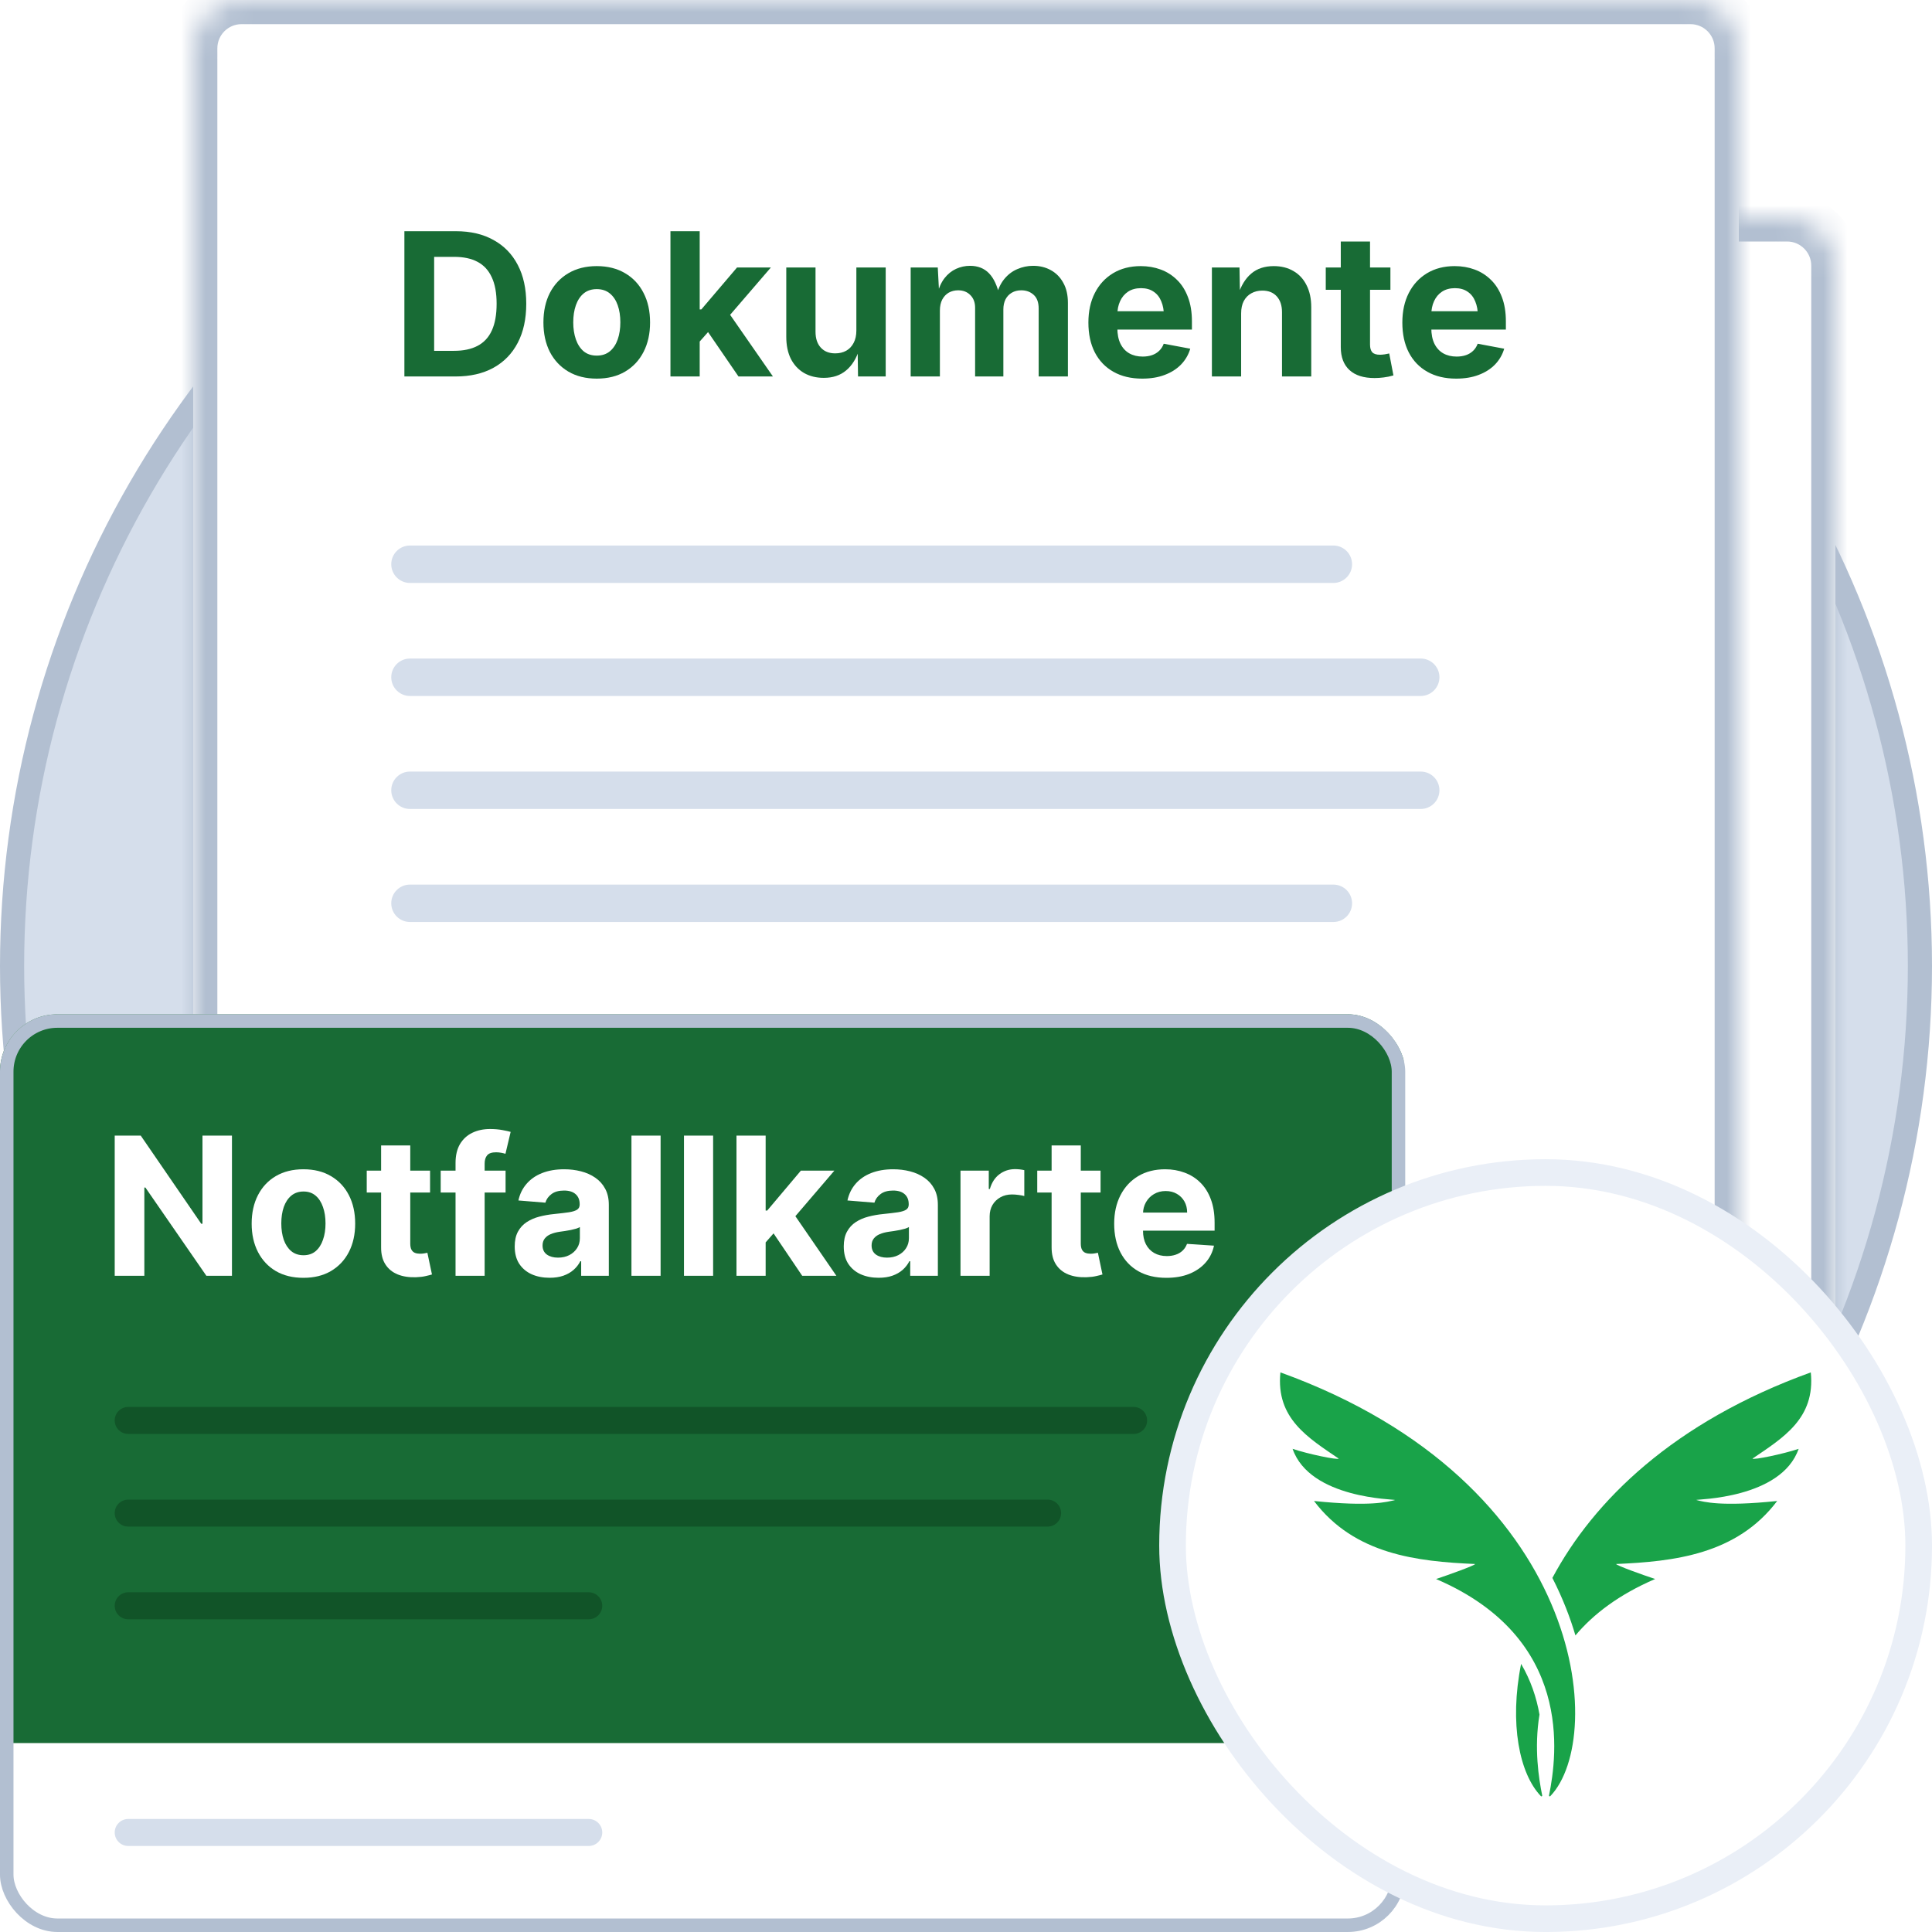 <svg width="80" height="80" viewBox="0 0 80 80" fill="none" xmlns="http://www.w3.org/2000/svg">
<rect x="0" y="0" width="80" height="80" fill="#333333" stroke="none"/>
<g clip-path="url(#clip0_1065_13589)">
<rect width="80" height="80" fill="white"/>
<circle cx="40" cy="40" r="39.5" fill="#D5DEEB" stroke="#B2BFD1"/>
<mask id="path-2-inside-1_1065_13589" fill="white">
<path d="M74 9C75.105 9 76 9.895 76 11V58.545C69.177 69.55 56.062 77 41 77C29.585 77 19.288 72.721 12 65.859V11C12 9.895 12.895 9 14 9H74Z"/>
</mask>
<path d="M74 9C75.105 9 76 9.895 76 11V58.545C69.177 69.55 56.062 77 41 77C29.585 77 19.288 72.721 12 65.859V11C12 9.895 12.895 9 14 9H74Z" fill="white"/>
<path d="M76 11H77H76ZM76 58.545L76.85 59.072L77 58.83V58.545H76ZM12 65.859H11V66.291L11.315 66.587L12 65.859ZM14 9V8V9ZM74 9V10C74.552 10 75 10.448 75 11H76H77C77 9.343 75.657 8 74 8V9ZM76 11H75V58.545H76H77V11H76ZM76 58.545L75.15 58.018C68.521 68.711 55.738 76 41 76V77V78C56.386 78 69.834 70.389 76.85 59.072L76 58.545ZM41 77V76C29.835 76 19.784 71.815 12.685 65.131L12 65.859L11.315 66.587C18.792 73.628 29.336 78 41 78V77ZM12 65.859H13V11H12H11V65.859H12ZM12 11H13C13 10.448 13.448 10 14 10V9V8C12.343 8 11 9.343 11 11H12ZM14 9V10H74V9V8H14V9Z" fill="#B2BFD1" mask="url(#path-2-inside-1_1065_13589)"/>
<mask id="path-4-inside-2_1065_13589" fill="white">
<path d="M70 0C71.105 0 72 0.895 72 2V64.002C64.702 73.716 53.085 80 40 80C26.915 80 15.298 73.716 8 64.002V2C8 0.895 8.895 0 10 0H70Z"/>
</mask>
<path d="M70 0C71.105 0 72 0.895 72 2V64.002C64.702 73.716 53.085 80 40 80C26.915 80 15.298 73.716 8 64.002V2C8 0.895 8.895 0 10 0H70Z" fill="white"/>
<path d="M72 2H73H72ZM72 64.002L72.799 64.603L73 64.336V64.002H72ZM8 64.002H7V64.336L7.2 64.603L8 64.002ZM10 0V-1V0ZM70 0V1C70.552 1 71 1.448 71 2H72H73C73 0.343 71.657 -1 70 -1V0ZM72 2H71V64.002H72H73V2H72ZM72 64.002L71.201 63.401C64.083 72.875 52.758 79 40 79V80V81C53.413 81 65.321 74.557 72.799 64.603L72 64.002ZM40 80V79C27.242 79 15.917 72.875 8.8 63.401L8 64.002L7.2 64.603C14.679 74.557 26.587 81 40 81V80ZM8 64.002H9V2H8H7V64.002H8ZM8 2H9C9 1.448 9.448 1 10 1V0V-1C8.343 -1 7 0.343 7 2H8ZM10 0V1H70V0V-1H10V0Z" fill="#B2BFD1" mask="url(#path-4-inside-2_1065_13589)"/>
<path d="M57.574 11.076V12H54.897V11.076H57.574ZM55.519 10.002H56.73V14.269C56.73 14.412 56.761 14.518 56.823 14.588C56.887 14.655 56.993 14.689 57.142 14.689C57.187 14.689 57.252 14.684 57.335 14.673C57.419 14.659 57.482 14.647 57.525 14.636L57.699 15.545C57.564 15.585 57.429 15.613 57.295 15.629C57.163 15.646 57.037 15.654 56.916 15.654C56.463 15.654 56.117 15.543 55.878 15.323C55.639 15.102 55.519 14.786 55.519 14.374V10.002Z" fill="#186B35"/>
<path d="M51.393 12.977V15.589H50.182V11.076H51.325L51.345 12.202H51.272C51.391 11.825 51.569 11.535 51.809 11.33C52.051 11.123 52.363 11.019 52.745 11.019C53.058 11.019 53.33 11.088 53.561 11.225C53.795 11.36 53.975 11.555 54.102 11.811C54.231 12.064 54.296 12.366 54.296 12.719V15.589H53.085V12.929C53.085 12.649 53.012 12.43 52.867 12.271C52.724 12.112 52.525 12.033 52.269 12.033C52.1 12.033 51.948 12.07 51.813 12.146C51.681 12.218 51.578 12.325 51.502 12.465C51.429 12.604 51.393 12.775 51.393 12.977Z" fill="#186B35"/>
<path d="M47.296 15.678C46.836 15.678 46.439 15.584 46.105 15.395C45.771 15.207 45.514 14.939 45.334 14.592C45.156 14.245 45.068 13.833 45.068 13.357C45.068 12.891 45.156 12.483 45.334 12.134C45.512 11.784 45.763 11.511 46.089 11.314C46.414 11.118 46.797 11.019 47.235 11.019C47.531 11.019 47.807 11.066 48.063 11.161C48.319 11.255 48.543 11.398 48.737 11.589C48.931 11.777 49.081 12.014 49.189 12.299C49.299 12.584 49.355 12.921 49.355 13.308V13.647H45.564V12.888H48.761L48.196 13.09C48.196 12.856 48.16 12.653 48.087 12.481C48.017 12.306 47.911 12.171 47.768 12.077C47.628 11.98 47.455 11.932 47.247 11.932C47.038 11.932 46.858 11.98 46.711 12.077C46.565 12.174 46.455 12.306 46.38 12.473C46.304 12.637 46.267 12.825 46.267 13.038V13.575C46.267 13.836 46.309 14.055 46.396 14.233C46.484 14.41 46.607 14.543 46.763 14.632C46.922 14.721 47.106 14.765 47.316 14.765C47.459 14.765 47.588 14.745 47.704 14.705C47.819 14.665 47.917 14.605 47.998 14.527C48.082 14.447 48.145 14.348 48.188 14.233L49.286 14.439C49.213 14.686 49.087 14.904 48.907 15.092C48.726 15.278 48.5 15.422 48.228 15.524C47.959 15.627 47.648 15.678 47.296 15.678Z" fill="#186B35"/>
<path d="M60.296 15.678C59.836 15.678 59.439 15.584 59.105 15.395C58.771 15.207 58.514 14.939 58.334 14.592C58.156 14.245 58.068 13.833 58.068 13.357C58.068 12.891 58.156 12.483 58.334 12.134C58.512 11.784 58.763 11.511 59.089 11.314C59.414 11.118 59.797 11.019 60.235 11.019C60.531 11.019 60.807 11.066 61.063 11.161C61.319 11.255 61.543 11.398 61.737 11.589C61.931 11.777 62.081 12.014 62.189 12.299C62.299 12.584 62.355 12.921 62.355 13.308V13.647H58.564V12.888H61.761L61.196 13.09C61.196 12.856 61.16 12.653 61.087 12.481C61.017 12.306 60.911 12.171 60.768 12.077C60.628 11.98 60.455 11.932 60.247 11.932C60.038 11.932 59.858 11.98 59.711 12.077C59.565 12.174 59.455 12.306 59.38 12.473C59.304 12.637 59.267 12.825 59.267 13.038V13.575C59.267 13.836 59.309 14.055 59.396 14.233C59.484 14.41 59.607 14.543 59.763 14.632C59.922 14.721 60.106 14.765 60.316 14.765C60.459 14.765 60.588 14.745 60.704 14.705C60.819 14.665 60.917 14.605 60.998 14.527C61.082 14.447 61.145 14.348 61.188 14.233L62.286 14.439C62.213 14.686 62.087 14.904 61.907 15.092C61.726 15.278 61.5 15.422 61.228 15.524C60.959 15.627 60.648 15.678 60.296 15.678Z" fill="#186B35"/>
<path d="M37.709 15.589V11.076H38.831L38.891 12.198H38.803C38.872 11.921 38.975 11.695 39.109 11.52C39.246 11.345 39.407 11.216 39.59 11.132C39.773 11.049 39.965 11.007 40.167 11.007C40.492 11.007 40.755 11.111 40.954 11.318C41.153 11.523 41.3 11.84 41.394 12.271H41.253C41.32 11.983 41.429 11.746 41.58 11.56C41.733 11.372 41.913 11.233 42.121 11.145C42.331 11.053 42.55 11.007 42.779 11.007C43.056 11.007 43.302 11.068 43.517 11.189C43.735 11.31 43.906 11.485 44.03 11.714C44.157 11.94 44.22 12.217 44.22 12.545V15.589H43.009V12.775C43.009 12.52 42.939 12.33 42.799 12.206C42.662 12.082 42.492 12.021 42.29 12.021C42.139 12.021 42.008 12.054 41.895 12.121C41.784 12.186 41.698 12.277 41.636 12.396C41.577 12.514 41.547 12.653 41.547 12.812V15.589H40.377V12.743C40.377 12.522 40.311 12.348 40.179 12.218C40.05 12.086 39.882 12.021 39.674 12.021C39.532 12.021 39.403 12.053 39.287 12.117C39.174 12.182 39.084 12.277 39.016 12.404C38.952 12.528 38.919 12.68 38.919 12.86V15.589H37.709Z" fill="#186B35"/>
<path d="M34.112 15.646C33.8 15.646 33.526 15.578 33.292 15.444C33.058 15.306 32.877 15.111 32.747 14.858C32.621 14.603 32.558 14.299 32.558 13.946V11.076H33.769V13.736C33.769 14.016 33.841 14.235 33.987 14.394C34.132 14.553 34.331 14.632 34.584 14.632C34.756 14.632 34.908 14.596 35.04 14.523C35.172 14.448 35.274 14.34 35.347 14.2C35.422 14.058 35.46 13.887 35.46 13.688V11.076H36.675V15.589H35.529L35.513 14.463H35.581C35.463 14.842 35.281 15.134 35.036 15.339C34.794 15.543 34.486 15.646 34.112 15.646Z" fill="#186B35"/>
<path d="M28.86 14.269V12.812H29.041L30.519 11.076H31.92L29.97 13.341H29.683L28.86 14.269ZM27.762 15.589V9.574H28.973V15.589H27.762ZM30.579 15.589L29.223 13.611L30.035 12.751L32.005 15.589H30.579Z" fill="#186B35"/>
<path d="M24.71 15.678C24.258 15.678 23.866 15.581 23.535 15.387C23.204 15.191 22.949 14.919 22.768 14.572C22.591 14.222 22.502 13.816 22.502 13.353C22.502 12.884 22.591 12.477 22.768 12.13C22.949 11.78 23.204 11.508 23.535 11.314C23.866 11.118 24.258 11.019 24.71 11.019C25.165 11.019 25.556 11.118 25.885 11.314C26.216 11.508 26.47 11.78 26.648 12.13C26.828 12.477 26.918 12.884 26.918 13.353C26.918 13.816 26.828 14.222 26.648 14.572C26.47 14.919 26.216 15.191 25.885 15.387C25.556 15.581 25.165 15.678 24.71 15.678ZM24.71 14.725C24.925 14.725 25.106 14.666 25.251 14.548C25.396 14.427 25.505 14.262 25.578 14.055C25.651 13.845 25.687 13.61 25.687 13.349C25.687 13.082 25.651 12.845 25.578 12.638C25.505 12.431 25.396 12.268 25.251 12.15C25.106 12.031 24.925 11.972 24.71 11.972C24.495 11.972 24.314 12.031 24.169 12.15C24.026 12.268 23.919 12.431 23.846 12.638C23.773 12.845 23.737 13.082 23.737 13.349C23.737 13.61 23.773 13.845 23.846 14.055C23.919 14.262 24.026 14.427 24.169 14.548C24.314 14.666 24.495 14.725 24.71 14.725Z" fill="#186B35"/>
<path d="M18.861 15.589H17.302V14.527H18.8C19.188 14.527 19.512 14.459 19.773 14.322C20.037 14.184 20.235 13.972 20.366 13.684C20.498 13.396 20.564 13.027 20.564 12.578C20.564 12.131 20.497 11.765 20.362 11.48C20.23 11.192 20.034 10.979 19.773 10.842C19.515 10.704 19.193 10.636 18.808 10.636H17.274V9.574H18.881C19.484 9.574 20.002 9.695 20.435 9.938C20.871 10.177 21.206 10.521 21.44 10.971C21.674 11.418 21.791 11.953 21.791 12.578C21.791 13.205 21.674 13.743 21.44 14.192C21.206 14.642 20.87 14.988 20.431 15.23C19.995 15.469 19.472 15.589 18.861 15.589ZM17.977 9.574V15.589H16.745V9.574H17.977Z" fill="#186B35"/>
<path d="M55.212 22.589C55.64 22.589 55.986 22.936 55.987 23.363C55.987 23.791 55.64 24.139 55.212 24.139H16.976C16.548 24.139 16.201 23.791 16.201 23.363C16.201 22.936 16.548 22.589 16.976 22.589H55.212Z" fill="#D5DEEB"/>
<path d="M58.829 27.269C59.257 27.269 59.604 27.616 59.604 28.043C59.604 28.471 59.257 28.818 58.829 28.819H16.976C16.548 28.819 16.201 28.471 16.201 28.043C16.201 27.615 16.548 27.269 16.976 27.269H58.829Z" fill="#D5DEEB"/>
<path d="M58.829 31.949C59.257 31.949 59.604 32.295 59.604 32.723C59.604 33.151 59.257 33.498 58.829 33.498H16.976C16.548 33.498 16.201 33.151 16.201 32.723C16.201 32.295 16.548 31.949 16.976 31.949H58.829Z" fill="#D5DEEB"/>
<path d="M55.212 36.629C55.64 36.629 55.986 36.975 55.987 37.403C55.987 37.831 55.64 38.178 55.212 38.178H16.976C16.548 38.178 16.201 37.831 16.201 37.403C16.201 36.975 16.548 36.629 16.976 36.629H55.212Z" fill="#D5DEEB"/>
<path d="M55.212 43.958C55.64 43.958 55.986 44.305 55.987 44.733C55.987 45.161 55.64 45.508 55.212 45.508H16.976C16.548 45.508 16.201 45.161 16.201 44.733C16.201 44.305 16.548 43.958 16.976 43.958H55.212Z" fill="#D5DEEB"/>
<path d="M58.829 51.288C59.257 51.288 59.604 51.635 59.604 52.062C59.604 52.49 59.257 52.838 58.829 52.838H16.976C16.548 52.838 16.201 52.49 16.201 52.062C16.201 51.635 16.548 51.288 16.976 51.288H58.829Z" fill="#D5DEEB"/>
<path d="M48.425 55.968C48.853 55.968 49.2 56.314 49.2 56.742C49.2 57.17 48.853 57.518 48.425 57.518H16.976C16.548 57.518 16.201 57.17 16.201 56.742C16.201 56.314 16.548 55.968 16.976 55.968H48.425Z" fill="#D5DEEB"/>
<path d="M32.425 60.648C32.853 60.648 33.2 60.994 33.2 61.422C33.2 61.85 32.853 62.197 32.425 62.197H16.976C16.548 62.197 16.201 61.85 16.201 61.422C16.201 60.994 16.548 60.648 16.976 60.648H32.425Z" fill="#D5DEEB"/>
<g clip-path="url(#clip1_1065_13589)">
<rect y="42" width="58.188" height="38" rx="2.375" fill="white"/>
<rect width="58.118" height="30.177" transform="translate(0 42)" fill="#186B35"/>
<path d="M46.941 58.259C47.25 58.259 47.5 58.509 47.5 58.818C47.5 59.126 47.25 59.376 46.941 59.376H5.309C5 59.376 4.75 59.126 4.75 58.818C4.75 58.509 5 58.259 5.309 58.259H46.941Z" fill="#115428"/>
<path d="M43.379 62.096C43.687 62.096 43.938 62.346 43.938 62.655C43.937 62.963 43.687 63.213 43.379 63.213H5.309C5 63.213 4.75 62.963 4.75 62.655C4.75 62.346 5 62.096 5.309 62.096H43.379Z" fill="#115428"/>
<path d="M24.379 65.933C24.687 65.933 24.938 66.183 24.938 66.492C24.937 66.8 24.687 67.05 24.379 67.051H5.309C5 67.05 4.75 66.8 4.75 66.492C4.75 66.183 5 65.933 5.309 65.933H24.379Z" fill="#115428"/>
<path d="M24.379 75.32C24.687 75.32 24.938 75.57 24.938 75.879C24.937 76.187 24.687 76.437 24.379 76.438H5.309C5 76.437 4.75 76.187 4.75 75.879C4.75 75.57 5 75.32 5.309 75.32H24.379Z" fill="#D5DEEB"/>
<path d="M48.296 52.912C47.848 52.912 47.462 52.821 47.139 52.64C46.818 52.457 46.571 52.198 46.397 51.863C46.223 51.527 46.136 51.129 46.136 50.67C46.136 50.222 46.223 49.829 46.397 49.491C46.571 49.153 46.815 48.889 47.131 48.7C47.449 48.511 47.821 48.417 48.248 48.417C48.535 48.417 48.802 48.463 49.05 48.556C49.299 48.647 49.517 48.783 49.702 48.967C49.889 49.15 50.035 49.381 50.138 49.659C50.242 49.934 50.294 50.257 50.294 50.628V50.959H46.618V50.211H49.157C49.157 50.037 49.12 49.883 49.044 49.749C48.968 49.615 48.864 49.51 48.73 49.434C48.597 49.357 48.443 49.318 48.268 49.318C48.084 49.318 47.922 49.361 47.78 49.446C47.64 49.529 47.531 49.642 47.451 49.783C47.372 49.923 47.331 50.079 47.33 50.251V50.962C47.33 51.178 47.369 51.364 47.449 51.52C47.53 51.677 47.644 51.798 47.791 51.883C47.939 51.968 48.114 52.011 48.316 52.011C48.45 52.011 48.573 51.992 48.684 51.954C48.796 51.917 48.891 51.86 48.971 51.784C49.05 51.709 49.11 51.616 49.152 51.506L50.269 51.58C50.212 51.848 50.096 52.083 49.92 52.283C49.746 52.481 49.521 52.636 49.245 52.748C48.971 52.858 48.655 52.912 48.296 52.912Z" fill="white"/>
<path d="M45.572 48.473V49.381H42.95V48.473H45.572ZM43.545 47.431H44.753V51.489C44.753 51.601 44.77 51.688 44.804 51.75C44.838 51.81 44.885 51.853 44.946 51.878C45.008 51.902 45.08 51.914 45.161 51.914C45.218 51.914 45.274 51.91 45.331 51.9C45.388 51.889 45.431 51.88 45.462 51.875L45.651 52.773C45.591 52.792 45.506 52.814 45.396 52.838C45.286 52.865 45.153 52.881 44.996 52.887C44.705 52.898 44.45 52.859 44.231 52.771C44.014 52.682 43.845 52.544 43.724 52.357C43.603 52.17 43.544 51.933 43.545 51.648V47.431Z" fill="white"/>
<path d="M39.772 52.827V48.473H40.943V49.233H40.988C41.067 48.963 41.2 48.759 41.387 48.621C41.574 48.481 41.79 48.411 42.034 48.411C42.094 48.411 42.159 48.415 42.229 48.422C42.299 48.43 42.36 48.441 42.414 48.453V49.525C42.357 49.508 42.278 49.493 42.178 49.48C42.078 49.466 41.986 49.46 41.903 49.46C41.726 49.46 41.567 49.498 41.427 49.576C41.289 49.652 41.179 49.757 41.098 49.893C41.019 50.029 40.979 50.186 40.979 50.364V52.827H39.772Z" fill="white"/>
<path d="M36.383 52.91C36.105 52.91 35.858 52.861 35.641 52.765C35.423 52.667 35.252 52.522 35.125 52.331C35 52.138 34.938 51.898 34.938 51.611C34.938 51.369 34.982 51.166 35.071 51.002C35.16 50.838 35.281 50.705 35.434 50.605C35.587 50.505 35.761 50.429 35.956 50.379C36.152 50.327 36.358 50.291 36.573 50.27C36.827 50.244 37.031 50.22 37.185 50.197C37.341 50.172 37.453 50.136 37.523 50.089C37.593 50.042 37.628 49.972 37.628 49.88V49.862C37.628 49.683 37.571 49.544 37.458 49.446C37.346 49.347 37.187 49.298 36.981 49.298C36.764 49.298 36.591 49.346 36.463 49.443C36.334 49.538 36.249 49.657 36.208 49.8L35.091 49.709C35.148 49.445 35.259 49.216 35.425 49.023C35.592 48.829 35.806 48.679 36.069 48.575C36.333 48.47 36.639 48.417 36.987 48.417C37.229 48.417 37.46 48.445 37.681 48.502C37.904 48.559 38.102 48.647 38.274 48.766C38.448 48.885 38.585 49.038 38.685 49.225C38.785 49.41 38.835 49.632 38.835 49.891V52.827H37.69V52.223H37.656C37.586 52.359 37.492 52.48 37.376 52.583C37.258 52.686 37.117 52.766 36.953 52.824C36.789 52.881 36.599 52.91 36.383 52.91ZM36.729 52.076C36.907 52.076 37.063 52.041 37.2 51.971C37.336 51.9 37.443 51.803 37.52 51.682C37.597 51.561 37.636 51.424 37.636 51.271V50.809C37.599 50.834 37.547 50.856 37.48 50.877C37.416 50.896 37.343 50.914 37.262 50.931C37.181 50.946 37.1 50.96 37.018 50.974C36.937 50.985 36.863 50.995 36.797 51.005C36.656 51.026 36.532 51.059 36.426 51.104C36.32 51.149 36.238 51.211 36.179 51.288C36.12 51.364 36.091 51.458 36.091 51.572C36.091 51.736 36.151 51.862 36.27 51.949C36.391 52.034 36.544 52.076 36.729 52.076Z" fill="white"/>
<path d="M31.59 51.575L31.593 50.126H31.769L33.163 48.473H34.55L32.676 50.662H32.39L31.59 51.575ZM30.496 52.827V47.022H31.704V52.827H30.496ZM33.217 52.827L31.936 50.931L32.741 50.078L34.632 52.827H33.217Z" fill="white"/>
<path d="M29.529 47.022V52.827H28.322V47.022H29.529Z" fill="white"/>
<path d="M27.354 47.022V52.827H26.147V47.022H27.354Z" fill="white"/>
<path d="M22.759 52.91C22.481 52.91 22.233 52.861 22.016 52.765C21.799 52.667 21.627 52.522 21.5 52.331C21.375 52.138 21.313 51.898 21.313 51.611C21.313 51.369 21.357 51.166 21.446 51.002C21.535 50.838 21.656 50.705 21.809 50.605C21.962 50.505 22.136 50.429 22.33 50.379C22.527 50.327 22.733 50.291 22.948 50.27C23.201 50.244 23.406 50.22 23.561 50.197C23.715 50.172 23.828 50.136 23.898 50.089C23.968 50.042 24.003 49.972 24.003 49.88V49.862C24.003 49.683 23.946 49.544 23.833 49.446C23.721 49.347 23.562 49.298 23.357 49.298C23.139 49.298 22.966 49.346 22.838 49.443C22.709 49.538 22.624 49.657 22.583 49.8L21.466 49.709C21.523 49.445 21.634 49.216 21.8 49.024C21.967 48.829 22.181 48.679 22.444 48.575C22.708 48.47 23.015 48.417 23.362 48.417C23.604 48.417 23.835 48.445 24.057 48.502C24.28 48.559 24.477 48.647 24.649 48.766C24.823 48.885 24.96 49.038 25.06 49.225C25.16 49.41 25.21 49.632 25.21 49.891V52.827H24.065V52.223H24.031C23.961 52.359 23.868 52.48 23.75 52.583C23.633 52.686 23.492 52.766 23.328 52.824C23.164 52.881 22.974 52.91 22.759 52.91ZM23.104 52.076C23.282 52.076 23.439 52.041 23.575 51.971C23.711 51.9 23.818 51.803 23.895 51.682C23.973 51.561 24.011 51.424 24.011 51.271V50.809C23.973 50.834 23.922 50.856 23.855 50.877C23.791 50.896 23.718 50.914 23.637 50.931C23.556 50.946 23.475 50.96 23.393 50.974C23.312 50.985 23.238 50.995 23.172 51.005C23.03 51.026 22.907 51.059 22.801 51.104C22.695 51.149 22.613 51.211 22.554 51.288C22.496 51.364 22.466 51.458 22.466 51.572C22.466 51.736 22.526 51.862 22.645 51.949C22.766 52.034 22.919 52.076 23.104 52.076Z" fill="white"/>
<path d="M20.935 48.473V49.381H18.248V48.473H20.935ZM18.863 52.827V48.159C18.863 47.843 18.925 47.582 19.047 47.374C19.172 47.166 19.342 47.01 19.558 46.906C19.773 46.802 20.018 46.75 20.292 46.75C20.477 46.75 20.646 46.764 20.799 46.793C20.954 46.821 21.069 46.847 21.145 46.869L20.93 47.776C20.882 47.761 20.824 47.747 20.754 47.734C20.686 47.721 20.616 47.714 20.544 47.714C20.366 47.714 20.243 47.755 20.173 47.838C20.103 47.92 20.068 48.034 20.068 48.182V52.827H18.863Z" fill="white"/>
<path d="M17.808 48.473V49.381H15.186V48.473H17.808ZM15.781 47.431H16.988V51.489C16.988 51.601 17.005 51.688 17.039 51.75C17.073 51.81 17.121 51.853 17.181 51.878C17.243 51.902 17.315 51.914 17.396 51.914C17.453 51.914 17.51 51.91 17.567 51.9C17.623 51.889 17.667 51.88 17.697 51.875L17.887 52.773C17.826 52.792 17.741 52.814 17.632 52.838C17.522 52.865 17.389 52.881 17.232 52.887C16.941 52.898 16.686 52.859 16.467 52.771C16.25 52.682 16.08 52.544 15.96 52.357C15.838 52.17 15.779 51.933 15.781 51.648V47.431Z" fill="white"/>
<path d="M12.564 52.912C12.123 52.912 11.743 52.819 11.421 52.632C11.102 52.443 10.856 52.18 10.682 51.843C10.508 51.505 10.421 51.113 10.421 50.667C10.421 50.218 10.508 49.825 10.682 49.488C10.856 49.15 11.102 48.887 11.421 48.7C11.743 48.511 12.123 48.417 12.564 48.417C13.004 48.417 13.384 48.511 13.703 48.7C14.024 48.887 14.272 49.15 14.446 49.488C14.62 49.825 14.707 50.218 14.707 50.667C14.707 51.113 14.62 51.505 14.446 51.843C14.272 52.18 14.024 52.443 13.703 52.632C13.384 52.819 13.004 52.912 12.564 52.912ZM12.569 51.977C12.77 51.977 12.937 51.92 13.071 51.807C13.205 51.691 13.306 51.535 13.374 51.337C13.444 51.138 13.479 50.912 13.479 50.659C13.479 50.406 13.444 50.18 13.374 49.981C13.306 49.783 13.205 49.626 13.071 49.511C12.937 49.396 12.77 49.338 12.569 49.338C12.367 49.338 12.197 49.396 12.059 49.511C11.923 49.626 11.82 49.783 11.75 49.981C11.682 50.18 11.648 50.406 11.648 50.659C11.648 50.912 11.682 51.138 11.75 51.337C11.82 51.535 11.923 51.691 12.059 51.807C12.197 51.92 12.367 51.977 12.569 51.977Z" fill="white"/>
<path d="M9.605 47.022V52.827H8.545L6.02 49.173H5.977V52.827H4.75V47.022H5.827L8.333 50.673H8.384V47.022H9.605Z" fill="white"/>
</g>
<rect x="0.279" y="42.279" width="57.629" height="37.441" rx="2.096" stroke="#B2BFD1" stroke-width="0.559"/>
<rect x="48.552" y="48.552" width="30.897" height="30.897" rx="15.448" fill="white"/>
<rect x="48.552" y="48.552" width="30.897" height="30.897" rx="15.448" stroke="#EAEFF7" stroke-width="1.103"/>
<path fill-rule="evenodd" clip-rule="evenodd" d="M64.142 74.346C64.48 72.671 65.156 67.825 59.465 65.384C59.926 65.231 61.077 64.821 61.081 64.762C58.699 64.658 56.089 64.376 54.412 62.155C54.412 62.153 54.412 62.153 54.413 62.153C56.76 62.395 57.447 62.189 57.767 62.112C57.761 62.075 54.245 62.07 53.523 59.993C54.163 60.209 55.39 60.462 55.433 60.398C54.175 59.539 52.825 58.738 53.019 56.829C53.019 56.828 53.02 56.828 53.02 56.828C65.664 61.399 66.545 71.927 64.195 74.374C64.174 74.397 64.136 74.377 64.142 74.346" fill="#19A349"/>
<path fill-rule="evenodd" clip-rule="evenodd" d="M63.859 74.346C63.718 73.648 63.517 72.395 63.747 70.997C63.623 70.284 63.382 69.573 62.986 68.897C62.491 71.371 62.917 73.45 63.805 74.374C63.827 74.397 63.865 74.377 63.859 74.346" fill="#19A349"/>
<path fill-rule="evenodd" clip-rule="evenodd" d="M72.567 60.398C73.826 59.539 75.176 58.739 74.981 56.828V56.828C69.291 58.885 65.985 62.148 64.281 65.338C64.724 66.207 65.028 67.016 65.235 67.72C65.974 66.841 67.033 66.029 68.536 65.383C68.075 65.232 66.924 64.822 66.92 64.762C69.302 64.659 71.912 64.375 73.588 62.154C73.588 62.154 73.588 62.153 73.587 62.153C71.241 62.396 70.553 62.188 70.234 62.111C70.239 62.075 73.756 62.07 74.478 59.993C73.838 60.208 72.611 60.461 72.567 60.398" fill="#19A349"/>
</g>
<defs>
<clipPath id="clip0_1065_13589">
<rect width="80" height="80" fill="white"/>
</clipPath>
<clipPath id="clip1_1065_13589">
<rect y="42" width="58.188" height="38" rx="2.375" fill="white"/>
</clipPath>
</defs>
</svg>

